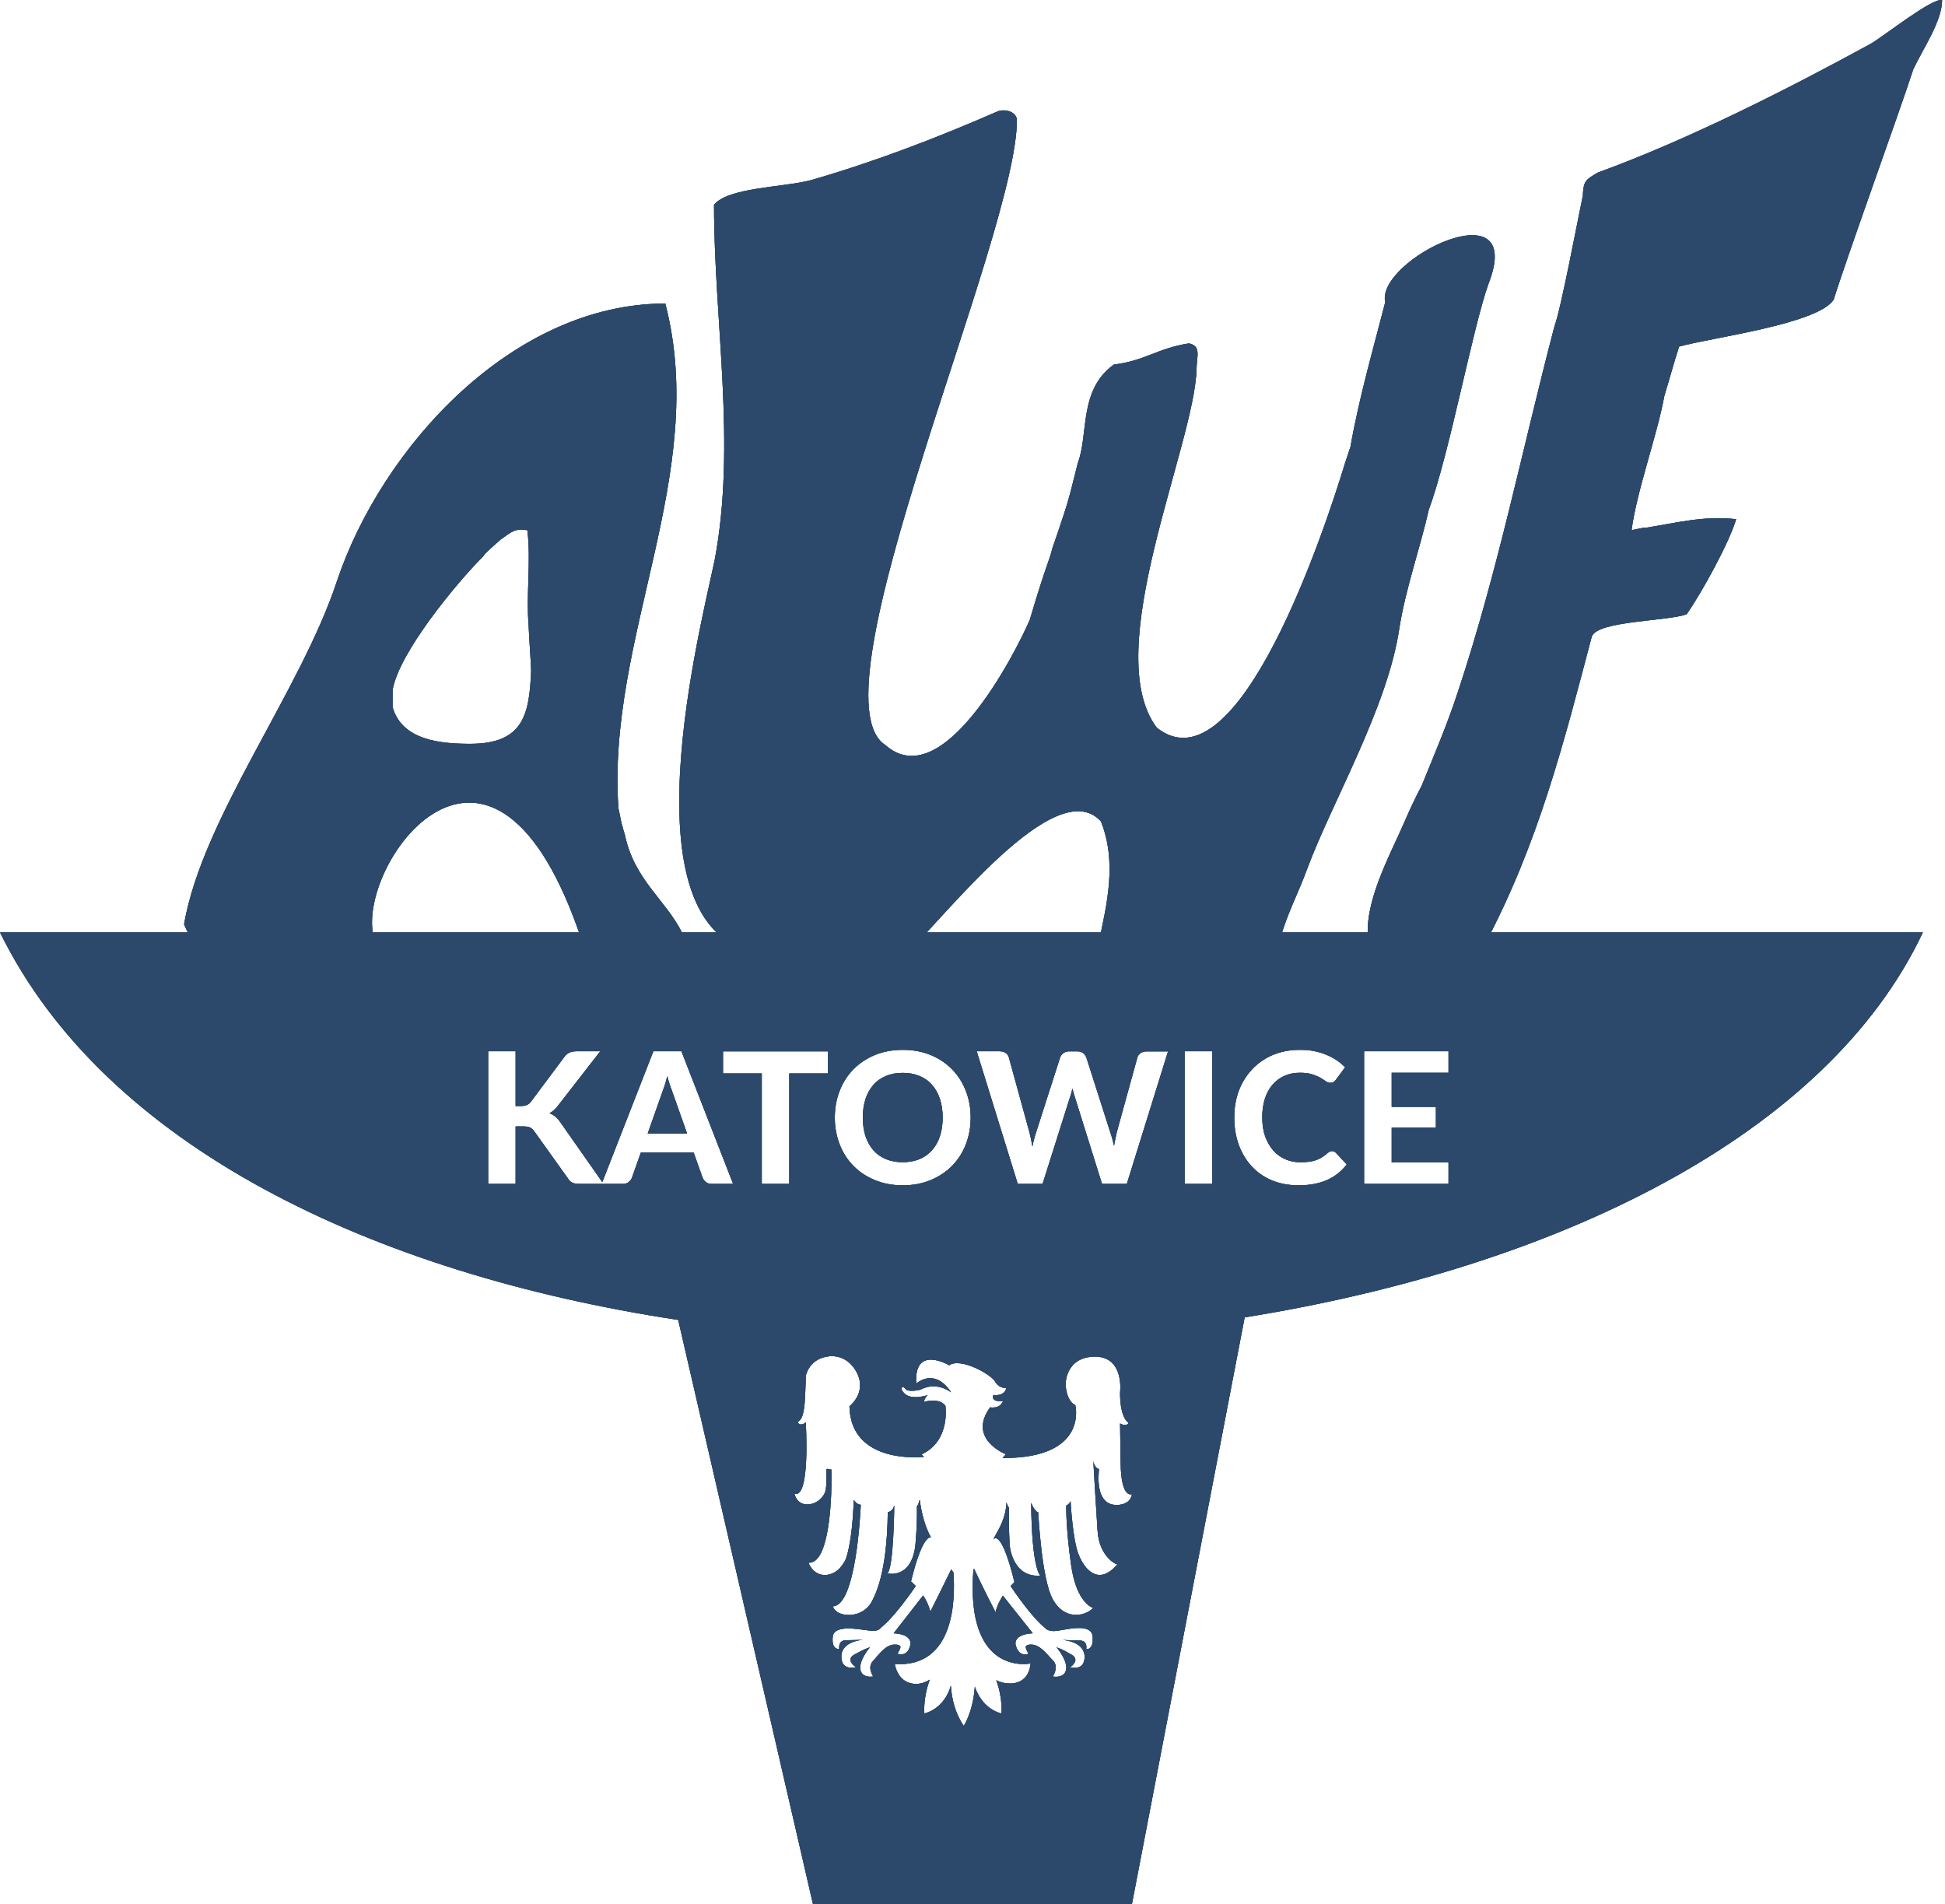 <svg width="614" height="601" viewBox="0 0 614 601" fill="none" xmlns="http://www.w3.org/2000/svg">
<path d="M269.561 302.022C266.105 301.833 262.871 301.616 259.631 301.616C255.392 301.401 251.321 301.212 247.082 300.995C193.805 304.641 220.552 200.735 225.601 176.824C232.507 140.364 225.405 101.48 225.405 64.635C229.861 59.16 247.082 59.16 255.796 56.92C275.63 51.249 295.706 43.56 314.736 35.25C316.978 34.251 320.616 35.061 321.021 37.68C321.217 74.545 255.176 219.576 279.491 235.17C297.522 251.176 320.407 206.406 325.072 195.686C330.337 177.85 331.356 176.851 332.167 173.206C332.767 171.377 333.382 169.756 333.982 167.92C337.243 158.206 337.243 158.206 340.267 146.062C343.717 136.962 340.456 123.17 351.602 115.076C361.532 113.861 365.177 110 375.296 108.386C379.367 109.197 377.727 112.626 377.727 116.48C377.133 140.391 346.957 205.596 365.177 229.695C391.113 250.346 418.858 165.085 424.522 146.44C425.143 144.63 425.737 142.794 426.331 140.985C428.977 125.789 433.433 110.405 437.288 95.405C434.236 82.045 482.037 58.539 469.893 89.545C464.816 103.715 457.533 143.415 451.052 160.825C448.217 173.375 443.768 185.546 441.743 198.305C438.097 223.221 420.472 253.174 412.567 274.465C409.927 281.756 406.282 288.446 404.068 296.547C399.801 305.262 384.822 300.995 375.702 300.995H361.512C357.056 300.995 352.601 300.806 348.152 300.59C347.531 300.381 347.146 300.185 346.741 300.185V297.951C349.576 284.996 352.601 272.015 347.551 259.277C333.382 243.649 298.326 289.445 285.587 301.59C280.301 303.426 275.036 302.022 269.561 302.022Z" fill="#2C496B"/>
<path d="M148.44 234.78C139.32 234.78 126.959 233.775 123.935 223.23V217.775C125.96 206.009 143.984 184.124 152.699 175.428C152.895 175.024 153.084 174.814 153.51 174.43C154.92 173.025 156.345 171.79 157.965 170.359C161.421 167.929 162.42 166.714 166.471 167.335C167.679 176.86 166.066 187.384 166.869 197.314C167.065 202.175 167.47 206.839 167.679 211.7C167.085 225.248 165.445 234.78 148.44 234.78ZM197.26 263.524C196.855 262.309 196.639 261.31 196.261 260.068C195.856 258.448 195.64 256.828 195.235 255.235C191.401 201.148 224.006 149.688 210.026 95.818C161.826 95.818 120.506 141.182 106.336 183.529C94.785 218.37 63.989 258.043 58.109 291.695C58.541 292.883 59.136 293.909 59.73 295.34H98.215C105.499 295.34 110.791 296.15 118.075 296.15C111.601 273.664 155.535 211.484 183.901 297.575C189.16 297.575 212.456 297.771 215.501 294.746C210.215 283.979 200.285 277.903 197.26 263.524Z" fill="#2C496B"/>
<path d="M466.233 299.174C454.683 298.552 443.132 298.175 432.014 297.554C430.178 285.382 438.495 270.618 443.348 259.473C445.185 255.213 446.805 251.784 448.83 247.923C452.873 237.993 457.113 228.062 460.38 217.943C472.929 180.079 480.619 141.405 490.738 102.919C492.763 97.627 498.244 68.457 499.669 61.787C499.865 56.927 500.675 56.738 504.313 54.504C532.68 44.189 564.279 28.183 590.593 13.804C595.049 11.158 610.055 -0.771 613.08 0.039C613.08 6.702 607.004 15.424 603.98 21.898C599.72 35.068 582.904 81.459 578.854 94.602C573.784 102.318 540.179 106.558 530.06 109.393C528.413 114.469 527.009 119.728 525.389 125.014C523.154 137.354 516.674 154.973 515.054 167.334C516.485 167.145 518.294 166.524 519.914 166.524C528.818 165.12 538.134 162.669 548.064 163.884C545.85 171.384 537.135 187.174 532.463 193.864C526.8 196.105 504.104 195.889 502.484 200.959C493.769 233.969 485.668 266.379 468.447 298.58C467.239 298.58 467.239 299.174 466.233 299.174Z" fill="#2C496B"/>
<path d="M307.503 457.678L307.524 457.705C307.524 457.678 307.477 457.658 307.477 457.658C307.503 457.658 307.503 457.658 307.503 457.678Z" fill="#2C496B"/>
<path d="M211.513 342.627C211.202 341.722 210.918 340.743 210.655 339.67C210.392 340.77 210.108 341.742 209.825 342.647C209.514 343.551 209.231 344.362 208.967 345.057L204.465 357.795H216.899L212.37 344.983C212.107 344.315 211.823 343.531 211.513 342.627Z" fill="#2C496B"/>
<path d="M275.738 363.102C276.811 364.317 278.148 365.242 279.694 365.884C281.24 366.505 283.029 366.842 284.98 366.842C286.957 366.842 288.692 366.505 290.245 365.884C291.791 365.242 293.101 364.317 294.194 363.102C295.294 361.887 296.125 360.409 296.699 358.667C297.293 356.932 297.576 354.954 297.576 352.74C297.576 350.553 297.293 348.595 296.699 346.833C296.125 345.098 295.294 343.62 294.194 342.405C293.128 341.169 291.791 340.238 290.245 339.617C288.692 338.975 286.957 338.645 284.98 338.645C283.029 338.645 281.267 338.948 279.694 339.617C278.148 340.238 276.811 341.19 275.738 342.405C274.671 343.62 273.814 345.098 273.24 346.833C272.666 348.575 272.383 350.553 272.383 352.74C272.383 354.954 272.666 356.932 273.24 358.667C273.834 360.409 274.671 361.887 275.738 363.102Z" fill="#2C496B"/>
<path d="M457.268 338.611H439.332V349.378H453.292V355.926H439.332V366.93H457.268V373.687H430.616V331.827H457.268V338.611ZM418.877 372.479C416.352 373.593 413.375 374.14 409.926 374.14C406.78 374.14 403.972 373.593 401.447 372.546C398.942 371.473 396.823 370.001 395.088 368.091C393.326 366.167 391.989 363.926 391.037 361.307C390.086 358.687 389.633 355.832 389.633 352.733C389.633 350.661 389.849 348.683 390.302 346.806C390.754 344.923 391.422 343.208 392.279 341.635C393.157 340.042 394.204 338.638 395.419 337.349C396.634 336.086 398.018 335.013 399.543 334.108C401.089 333.204 402.757 332.535 404.586 332.063C406.402 331.584 408.326 331.374 410.398 331.374C411.924 331.374 413.402 331.489 414.759 331.752C416.136 332.036 417.426 332.394 418.614 332.893C419.809 333.373 420.923 333.946 421.928 334.635C422.928 335.303 423.832 336.066 424.642 336.849L421.713 340.825C421.544 341.088 421.307 341.304 421.044 341.494C420.781 341.709 420.403 341.777 419.951 341.777C419.471 341.777 419.019 341.635 418.546 341.304C418.094 340.967 417.493 340.609 416.832 340.204C416.136 339.799 415.279 339.448 414.26 339.111C413.234 338.78 411.924 338.611 410.331 338.611C408.589 338.611 406.969 338.922 405.518 339.563C404.066 340.204 402.824 341.109 401.778 342.304C400.704 343.519 399.894 344.99 399.327 346.732C398.753 348.494 398.47 350.472 398.47 352.706C398.47 354.948 398.781 356.946 399.395 358.707C400.043 360.476 400.9 361.948 401.967 363.163C403.04 364.378 404.329 365.283 405.781 365.924C407.232 366.545 408.778 366.856 410.425 366.856C411.397 366.856 412.302 366.809 413.092 366.714C413.902 366.619 414.638 366.451 415.326 366.234C415.994 365.998 416.636 365.715 417.257 365.33C417.851 364.972 418.472 364.5 419.093 363.953C419.309 363.784 419.518 363.642 419.762 363.521C419.971 363.399 420.234 363.352 420.497 363.352C420.997 363.352 421.375 363.521 421.713 363.879L425.142 367.544C423.474 369.738 421.375 371.379 418.877 372.479ZM382.68 373.687H373.965V331.827H382.68V373.687ZM355.718 373.687H347.887L339.314 346.307C339.193 345.922 339.051 345.496 338.929 345.044C338.787 344.592 338.673 344.086 338.551 343.586C338.43 344.086 338.315 344.592 338.194 345.044C338.052 345.496 337.91 345.922 337.788 346.307L329.121 373.687H321.283L308.329 331.827H315.592C316.355 331.827 316.976 332.016 317.476 332.373C317.995 332.704 318.333 333.184 318.475 333.75L324.955 357.331C325.118 357.999 325.259 358.687 325.455 359.45C325.617 360.213 325.759 361.023 325.907 361.88C326.069 360.996 326.265 360.186 326.474 359.45C326.643 358.707 326.859 357.999 327.095 357.351L334.67 333.75C334.839 333.278 335.169 332.826 335.669 332.441C336.168 332.036 336.789 331.847 337.525 331.847H340.05C340.813 331.847 341.407 332.016 341.886 332.373C342.359 332.731 342.696 333.204 342.932 333.75L350.48 357.351C350.696 357.952 350.912 358.64 351.101 359.329C351.29 360.071 351.479 360.827 351.674 361.637C351.816 360.827 351.985 360.044 352.127 359.329C352.269 358.613 352.41 357.952 352.552 357.351L359.053 333.75C359.175 333.251 359.532 332.826 360.032 332.441C360.558 332.036 361.173 331.874 361.915 331.874H368.727L355.718 373.687ZM352.599 475.021C345.579 475.19 346.787 465.016 346.956 463.734C346.173 463.451 345.741 462.904 345.478 462.303C345.478 462.283 345.457 462.283 345.457 462.283C345.336 462.019 345.268 461.756 345.194 461.52C345.194 461.52 345.194 461.493 345.194 461.472C345.146 461.257 345.126 461.088 345.126 460.899C345.221 462.566 345.984 476.02 346.483 483.189C346.983 491.196 352.241 493.91 352.768 493.741C346.814 500.721 342.386 495.455 340.502 490.689C338.646 486.288 337.957 474.022 337.957 473.853C337.91 473.948 337.863 474.022 337.815 474.096C337.411 474.906 336.6 475.21 336.6 475.21C336.6 475.21 336.404 481.832 338.119 493.93C339.834 506.196 345.099 507.552 345.099 507.552C342.217 510.435 335.905 511.292 332.361 504.839C328.837 498.648 327.784 478.045 327.737 477.33C327.548 477.283 327.406 477.262 327.406 477.262C327.406 477.262 326.164 476.216 325.617 474.548C325.57 474.427 325.522 474.353 325.522 474.353C325.691 495.286 328.405 497.339 328.405 497.339C319.238 498.027 318.549 487.145 318.711 486.787C318.38 482.359 318.549 475.905 318.549 475.905C318.043 475.379 317.692 474.211 317.692 474.211C317.692 474.238 317.692 474.285 317.692 474.305C317.692 474.4 317.692 474.474 317.692 474.548V474.474C317.591 479.139 314.809 483.574 314.809 483.574C314.566 484.074 314.161 484.81 313.661 485.694L313.952 485.619C313.952 485.619 316.355 483.405 320.237 499.384C320.237 499.384 319.737 499.863 319.022 500.626C319.926 501.983 325.739 510.577 329.951 513.864C329.951 513.864 330.808 515.221 333.86 514.721C336.762 514.364 344.6 512.17 344.931 516.605C345.268 521.033 342.885 520.507 342.885 520.507C342.885 520.507 343.574 517.793 340.671 517.793C338.119 517.793 335.385 517.625 335.385 517.625C335.385 517.625 340.887 517.915 342.122 521.438L342.217 521.364C342.197 521.412 342.17 521.459 342.149 521.486C342.291 521.864 342.359 522.269 342.386 522.721C342.554 527.656 337.788 526.292 337.788 526.292C337.788 526.292 341.359 523.916 338.119 522.201C334.906 520.318 334.386 520.318 333.529 519.987C333.529 519.987 336.404 523.22 336.6 526.103C336.762 528.986 334.217 529.512 332.334 529.175C332.334 529.175 334.359 526.272 332.503 524.227C330.477 522.201 328.405 519.103 325.522 519.103C322.64 519.103 324.166 520.817 324.665 522.005C324.665 522.005 321.621 523.369 320.595 519.103C320.595 519.103 319.737 515.889 326.022 515.532L316.591 503.65C315.64 505.122 314.715 506.911 314.283 508.889C314.283 508.889 310.401 501.456 307.498 495.172C307.424 495.266 307.35 495.381 307.282 495.482C304.663 529.465 325.333 525.057 325.333 525.057C324.665 532.199 318.353 531.342 318.353 531.342C316.949 531.342 315.667 530.937 314.499 530.343C316.639 536.202 316.139 540.867 316.139 540.867C310.232 539.253 308.187 533.799 307.734 532.368C307.208 540.347 304.231 544.775 304.231 544.775C301.517 540.752 300.424 536.229 300.16 532.037C300.14 532.152 298.567 539.01 291.803 540.867C291.803 540.867 291.304 536.108 293.518 530.174C292.229 530.964 290.851 531.463 289.447 531.51C283.297 531.679 282.467 525.225 282.467 525.225C301.517 526.488 301.592 504.407 300.971 496.312C300.734 496.002 300.518 495.691 300.282 495.381C297.258 501.598 293.687 508.72 293.687 508.72C293.254 506.79 292.377 505.055 291.418 503.596L282.109 515.532C288.232 515.862 287.395 519.103 287.395 519.103V519.13L287.564 519.103C287.517 519.13 287.442 519.15 287.395 519.15C286.517 523.315 283.324 521.985 283.324 521.985C283.824 520.797 285.518 519.103 282.467 519.103C279.564 519.103 277.512 522.154 275.656 524.227C273.61 526.245 275.656 529.154 275.656 529.154C273.941 529.485 271.396 528.986 271.558 526.083C271.558 526.056 271.585 525.988 271.585 525.941C271.585 525.914 271.558 525.914 271.558 525.914H271.585C271.869 523.079 274.63 519.96 274.63 519.96C273.772 520.291 273.252 520.291 269.87 522.174C268.918 522.654 268.534 523.173 268.466 523.673L268.514 523.7C268.486 523.7 268.486 523.673 268.466 523.673C268.27 525.01 270.228 526.245 270.228 526.245C270.228 526.245 265.442 527.602 265.604 522.674C265.799 517.915 272.584 517.557 272.584 517.557C272.584 517.557 269.87 517.719 267.129 517.719C264.416 517.719 264.942 520.46 264.942 520.46C264.942 520.46 262.391 520.959 262.89 516.531C263.417 512.629 271.247 514.343 274.299 514.647C277.37 515.174 278.039 513.79 278.039 513.79C282.204 510.577 288.016 502.192 289.089 500.626C288.232 499.715 287.584 499.168 287.584 499.168C290.993 485.262 293.349 485.12 293.923 485.309C291.256 480.665 290.493 474.548 290.352 473.428L290.304 473.644C290.304 473.644 290.278 473.543 290.278 473.401C290.257 474.022 289.852 474.832 289.609 475.257C289.609 475.257 289.609 475.257 289.589 475.257C289.514 475.406 289.447 475.501 289.447 475.501C289.609 481.306 288.948 487.928 288.948 487.928C287.584 498.648 280.084 496.623 280.084 496.623C282.136 495.239 282.298 475.19 282.298 475.19C282.089 476.02 281.704 476.499 281.326 476.783C280.941 477.141 280.583 477.215 280.583 477.215C280.489 477.235 280.374 477.262 280.253 477.283C280.064 496.812 276.155 503.596 275.325 505.311C274.63 506.837 272.253 509.746 267.987 509.746C263.559 509.746 262.89 507.006 262.89 507.006C270.248 507.006 271.632 477.141 271.726 474.974C271.038 474.906 270.512 474.616 270.133 474.164C270.086 474.143 270.086 474.116 270.032 474.069C270.032 474.069 270.032 474.069 270.012 474.049C269.729 473.759 269.512 473.475 269.512 473.475C269.013 487.598 266.961 492.553 266.63 492.883C266.272 493.241 264.774 496.812 260.676 497.143C256.578 497.312 255.221 493.241 255.221 493.241C261.128 493.714 262.343 477.33 262.485 468.189C262.418 468.021 262.37 467.879 262.37 467.879L262.485 467.784C262.512 466.184 262.485 464.827 262.465 463.876L261.155 463.64C260.987 463.734 260.844 463.781 260.844 463.781C261.007 469.567 260.655 470.262 260.487 470.924C260.318 471.619 258.63 474.69 255.032 474.852C251.461 475.021 250.766 471.45 250.766 471.45C255.89 473.333 254.364 448.971 254.364 448.971C252.319 450.516 251.792 448.802 251.792 448.802C253.844 447.944 254.006 443.536 254.195 439.776C254.364 436.205 254.364 434.679 254.364 434.18C254.533 434.011 255.221 429.394 260.844 428.226C266.961 427.038 270.701 432.134 271.396 435.867C272.226 440.822 268.156 443.873 268.156 443.873C268.486 462.425 291.465 459.873 291.465 459.873C291.465 459.873 291.398 459.927 291.708 459.974C291.229 459.474 290.966 459.042 290.966 459.042C300.16 454.783 298.446 443.705 298.446 443.705C296.4 440.991 291.634 442.517 291.634 442.517C291.897 441.369 292.444 440.708 292.829 440.37C291.04 440.917 286.18 442.065 284.661 438.608C284.661 438.608 284.492 437.92 285.012 437.751C285.012 437.751 285.349 437.751 286.038 438.608C286.706 439.276 289.609 438.946 290.635 438.608C291.634 438.109 295.448 436.158 300.255 439.465C294.895 431.419 289.251 436.725 289.251 436.725C288.421 424.297 299.634 430.939 299.634 430.939C303.211 428.394 312.899 433.822 314.114 436.063C315.471 438.419 317.692 438.088 317.692 438.088C316.997 440.964 313.594 440.303 313.594 440.303C312.737 442.848 316.666 442.179 316.666 442.179C315.64 444.9 312.568 444.205 312.568 444.205C305.257 454.256 317.523 459.015 317.523 459.015C317.165 459.474 316.834 459.853 316.497 460.183C316.591 460.183 316.713 460.21 316.834 460.21C343.716 460.21 339.456 443.536 339.456 443.536C336.404 441.99 336.404 436.893 336.404 436.893C336.404 436.893 336.243 428.368 345.599 428.205C355.104 428.205 353.578 439.607 353.578 439.607C353.578 447.944 356.319 449.132 356.319 449.132C355.462 450.496 353.578 449.301 353.578 449.301C353.578 449.301 353.578 450.658 353.767 461.898C353.936 473.307 357.338 471.592 357.338 471.592C356.839 475.19 352.599 475.021 352.599 475.021ZM249.153 373.687H240.478V338.827H228.239V331.847H261.391V338.827H249.153V373.687ZM224.695 373.687C223.932 373.687 223.332 373.498 222.879 373.14C222.407 372.783 222.049 372.33 221.813 371.783L218.977 363.804H202.303L199.475 371.783C199.306 372.263 198.948 372.688 198.469 373.093C197.996 373.498 197.402 373.687 196.639 373.687H190.517H189.875H182.801C182.301 373.687 181.876 373.64 181.538 373.572C181.18 373.498 180.85 373.404 180.586 373.262C180.323 373.14 180.087 372.951 179.898 372.762C179.682 372.546 179.513 372.33 179.351 372.047L168.584 356.993C168.226 356.473 167.8 356.088 167.301 355.879C166.801 355.663 166.086 355.541 165.181 355.541H162.771V373.687H154.103V331.827H162.771V349.115H164.466C165.89 349.115 166.916 348.683 167.557 347.805L178.136 333.636C178.635 332.967 179.182 332.488 179.803 332.231C180.397 331.968 181.113 331.827 181.99 331.827H189.497L176.158 348.993C175.301 350.087 174.396 350.897 173.491 351.376C174.16 351.66 174.774 351.997 175.301 352.45C175.847 352.855 176.347 353.449 176.846 354.164L190.139 373.12L206.259 331.827H215.116L231.432 373.687H224.695ZM265.084 344.255C266.103 341.635 267.561 339.394 269.438 337.49C271.322 335.587 273.583 334.088 276.229 332.988C278.849 331.921 281.779 331.374 284.992 331.374C288.205 331.374 291.135 331.921 293.754 332.988C296.4 334.088 298.662 335.587 300.518 337.49C302.402 339.394 303.853 341.683 304.879 344.281C305.898 346.874 306.425 349.709 306.425 352.76C306.425 355.805 305.898 358.64 304.879 361.259C303.853 363.879 302.402 366.12 300.518 368.024C298.635 369.927 296.4 371.406 293.754 372.499C291.135 373.593 288.205 374.14 284.992 374.14C281.779 374.14 278.849 373.593 276.229 372.499C273.583 371.426 271.322 369.927 269.438 368.024C267.561 366.12 266.103 363.879 265.084 361.259C264.058 358.64 263.531 355.805 263.531 352.76C263.531 349.682 264.058 346.853 265.084 344.255ZM301.807 294.293H0C33.22 361.948 117.88 402.033 214.097 416.628L256.625 600.954H357.338L392.921 415.818C491.156 400.028 576.626 358.707 607.017 294.293H301.807Z" fill="#2C496B"/>
<path d="M269.561 302.022C266.105 301.833 262.871 301.616 259.631 301.616C255.392 301.401 251.321 301.212 247.082 300.995C193.805 304.641 220.552 200.735 225.601 176.824C232.507 140.364 225.405 101.48 225.405 64.635C229.861 59.16 247.082 59.16 255.796 56.92C275.63 51.249 295.706 43.56 314.736 35.25C316.978 34.251 320.616 35.061 321.021 37.68C321.217 74.545 255.176 219.576 279.491 235.17C297.522 251.176 320.407 206.406 325.072 195.686C330.337 177.85 331.356 176.851 332.167 173.206C332.767 171.377 333.382 169.756 333.982 167.92C337.243 158.206 337.243 158.206 340.267 146.062C343.717 136.962 340.456 123.17 351.602 115.076C361.532 113.861 365.177 110 375.296 108.386C379.367 109.197 377.727 112.626 377.727 116.48C377.133 140.391 346.957 205.596 365.177 229.695C391.113 250.346 418.858 165.085 424.522 146.44C425.143 144.63 425.737 142.794 426.331 140.985C428.977 125.789 433.433 110.405 437.288 95.405C434.236 82.045 482.037 58.539 469.893 89.545C464.816 103.715 457.533 143.415 451.052 160.825C448.217 173.375 443.768 185.546 441.743 198.305C438.097 223.221 420.472 253.174 412.567 274.465C409.927 281.756 406.282 288.446 404.068 296.547C399.801 305.262 384.822 300.995 375.702 300.995H361.512C357.056 300.995 352.601 300.806 348.152 300.59C347.531 300.381 347.146 300.185 346.741 300.185V297.951C349.576 284.996 352.601 272.015 347.551 259.277C333.382 243.649 298.326 289.445 285.587 301.59C280.301 303.426 275.036 302.022 269.561 302.022Z" fill="#2C496B"/>
<path d="M148.44 234.78C139.32 234.78 126.959 233.775 123.935 223.23V217.775C125.96 206.009 143.984 184.124 152.699 175.428C152.895 175.024 153.084 174.814 153.51 174.43C154.92 173.025 156.345 171.79 157.965 170.359C161.421 167.929 162.42 166.714 166.471 167.335C167.679 176.86 166.066 187.384 166.869 197.314C167.065 202.175 167.47 206.839 167.679 211.7C167.085 225.248 165.445 234.78 148.44 234.78ZM197.26 263.524C196.855 262.309 196.639 261.31 196.261 260.068C195.856 258.448 195.64 256.828 195.235 255.235C191.401 201.148 224.006 149.688 210.026 95.818C161.826 95.818 120.506 141.182 106.336 183.529C94.785 218.37 63.989 258.043 58.109 291.695C58.541 292.883 59.136 293.909 59.73 295.34H98.215C105.499 295.34 110.791 296.15 118.075 296.15C111.601 273.664 155.535 211.484 183.901 297.575C189.16 297.575 212.456 297.771 215.501 294.746C210.215 283.979 200.285 277.903 197.26 263.524Z" fill="#2C496B"/>
<path d="M466.233 299.174C454.683 298.552 443.132 298.175 432.014 297.554C430.178 285.382 438.495 270.618 443.348 259.473C445.185 255.213 446.805 251.784 448.83 247.923C452.873 237.993 457.113 228.062 460.38 217.943C472.929 180.079 480.619 141.405 490.738 102.919C492.763 97.627 498.244 68.457 499.669 61.787C499.865 56.927 500.675 56.738 504.313 54.504C532.68 44.189 564.279 28.183 590.593 13.804C595.049 11.158 610.055 -0.771 613.08 0.039C613.08 6.702 607.004 15.424 603.98 21.898C599.72 35.068 582.904 81.459 578.854 94.602C573.784 102.318 540.179 106.558 530.06 109.393C528.413 114.469 527.009 119.728 525.389 125.014C523.154 137.354 516.674 154.973 515.054 167.334C516.485 167.145 518.294 166.524 519.914 166.524C528.818 165.12 538.134 162.669 548.064 163.884C545.85 171.384 537.135 187.174 532.463 193.864C526.8 196.105 504.104 195.889 502.484 200.959C493.769 233.969 485.668 266.379 468.447 298.58C467.239 298.58 467.239 299.174 466.233 299.174Z" fill="#2C496B"/>
<path d="M307.503 457.678L307.524 457.705C307.524 457.678 307.477 457.658 307.477 457.658C307.503 457.658 307.503 457.658 307.503 457.678Z" fill="#2C496B"/>
<path d="M211.513 342.627C211.202 341.722 210.918 340.743 210.655 339.67C210.392 340.77 210.108 341.742 209.825 342.647C209.514 343.551 209.231 344.362 208.967 345.057L204.465 357.795H216.899L212.37 344.983C212.107 344.315 211.823 343.531 211.513 342.627Z" fill="#2C496B"/>
<path d="M275.738 363.102C276.811 364.317 278.148 365.242 279.694 365.884C281.24 366.505 283.029 366.842 284.98 366.842C286.957 366.842 288.692 366.505 290.245 365.884C291.791 365.242 293.101 364.317 294.194 363.102C295.294 361.887 296.125 360.409 296.699 358.667C297.293 356.932 297.576 354.954 297.576 352.74C297.576 350.553 297.293 348.595 296.699 346.833C296.125 345.098 295.294 343.62 294.194 342.405C293.128 341.169 291.791 340.238 290.245 339.617C288.692 338.975 286.957 338.645 284.98 338.645C283.029 338.645 281.267 338.948 279.694 339.617C278.148 340.238 276.811 341.19 275.738 342.405C274.671 343.62 273.814 345.098 273.24 346.833C272.666 348.575 272.383 350.553 272.383 352.74C272.383 354.954 272.666 356.932 273.24 358.667C273.834 360.409 274.671 361.887 275.738 363.102Z" fill="#2C496B"/>
<path d="M457.268 338.611H439.332V349.378H453.292V355.926H439.332V366.93H457.268V373.687H430.616V331.827H457.268V338.611ZM418.877 372.479C416.352 373.593 413.375 374.14 409.926 374.14C406.78 374.14 403.972 373.593 401.447 372.546C398.942 371.473 396.823 370.001 395.088 368.091C393.326 366.167 391.989 363.926 391.037 361.307C390.086 358.687 389.633 355.832 389.633 352.733C389.633 350.661 389.849 348.683 390.302 346.806C390.754 344.923 391.422 343.208 392.279 341.635C393.157 340.042 394.204 338.638 395.419 337.349C396.634 336.086 398.018 335.013 399.543 334.108C401.089 333.204 402.757 332.535 404.586 332.063C406.402 331.584 408.326 331.374 410.398 331.374C411.924 331.374 413.402 331.489 414.759 331.752C416.136 332.036 417.426 332.394 418.614 332.893C419.809 333.373 420.923 333.946 421.928 334.635C422.928 335.303 423.832 336.066 424.642 336.849L421.713 340.825C421.544 341.088 421.307 341.304 421.044 341.494C420.781 341.709 420.403 341.777 419.951 341.777C419.471 341.777 419.019 341.635 418.546 341.304C418.094 340.967 417.493 340.609 416.832 340.204C416.136 339.799 415.279 339.448 414.26 339.111C413.234 338.78 411.924 338.611 410.331 338.611C408.589 338.611 406.969 338.922 405.518 339.563C404.066 340.204 402.824 341.109 401.778 342.304C400.704 343.519 399.894 344.99 399.327 346.732C398.753 348.494 398.47 350.472 398.47 352.706C398.47 354.948 398.781 356.946 399.395 358.707C400.043 360.476 400.9 361.948 401.967 363.163C403.04 364.378 404.329 365.283 405.781 365.924C407.232 366.545 408.778 366.856 410.425 366.856C411.397 366.856 412.302 366.809 413.092 366.714C413.902 366.619 414.638 366.451 415.326 366.234C415.994 365.998 416.636 365.715 417.257 365.33C417.851 364.972 418.472 364.5 419.093 363.953C419.309 363.784 419.518 363.642 419.762 363.521C419.971 363.399 420.234 363.352 420.497 363.352C420.997 363.352 421.375 363.521 421.713 363.879L425.142 367.544C423.474 369.738 421.375 371.379 418.877 372.479ZM382.68 373.687H373.965V331.827H382.68V373.687ZM355.718 373.687H347.887L339.314 346.307C339.193 345.922 339.051 345.496 338.929 345.044C338.787 344.592 338.673 344.086 338.551 343.586C338.43 344.086 338.315 344.592 338.194 345.044C338.052 345.496 337.91 345.922 337.788 346.307L329.121 373.687H321.283L308.329 331.827H315.592C316.355 331.827 316.976 332.016 317.476 332.373C317.995 332.704 318.333 333.184 318.475 333.75L324.955 357.331C325.118 357.999 325.259 358.687 325.455 359.45C325.617 360.213 325.759 361.023 325.907 361.88C326.069 360.996 326.265 360.186 326.474 359.45C326.643 358.707 326.859 357.999 327.095 357.351L334.67 333.75C334.839 333.278 335.169 332.826 335.669 332.441C336.168 332.036 336.789 331.847 337.525 331.847H340.05C340.813 331.847 341.407 332.016 341.886 332.373C342.359 332.731 342.696 333.204 342.932 333.75L350.48 357.351C350.696 357.952 350.912 358.64 351.101 359.329C351.29 360.071 351.479 360.827 351.674 361.637C351.816 360.827 351.985 360.044 352.127 359.329C352.269 358.613 352.41 357.952 352.552 357.351L359.053 333.75C359.175 333.251 359.532 332.826 360.032 332.441C360.558 332.036 361.173 331.874 361.915 331.874H368.727L355.718 373.687ZM352.599 475.021C345.579 475.19 346.787 465.016 346.956 463.734C346.173 463.451 345.741 462.904 345.478 462.303C345.478 462.283 345.457 462.283 345.457 462.283C345.336 462.019 345.268 461.756 345.194 461.52C345.194 461.52 345.194 461.493 345.194 461.472C345.146 461.257 345.126 461.088 345.126 460.899C345.221 462.566 345.984 476.02 346.483 483.189C346.983 491.196 352.241 493.91 352.768 493.741C346.814 500.721 342.386 495.455 340.502 490.689C338.646 486.288 337.957 474.022 337.957 473.853C337.91 473.948 337.863 474.022 337.815 474.096C337.411 474.906 336.6 475.21 336.6 475.21C336.6 475.21 336.404 481.832 338.119 493.93C339.834 506.196 345.099 507.552 345.099 507.552C342.217 510.435 335.905 511.292 332.361 504.839C328.837 498.648 327.784 478.045 327.737 477.33C327.548 477.283 327.406 477.262 327.406 477.262C327.406 477.262 326.164 476.216 325.617 474.548C325.57 474.427 325.522 474.353 325.522 474.353C325.691 495.286 328.405 497.339 328.405 497.339C319.238 498.027 318.549 487.145 318.711 486.787C318.38 482.359 318.549 475.905 318.549 475.905C318.043 475.379 317.692 474.211 317.692 474.211C317.692 474.238 317.692 474.285 317.692 474.305C317.692 474.4 317.692 474.474 317.692 474.548V474.474C317.591 479.139 314.809 483.574 314.809 483.574C314.566 484.074 314.161 484.81 313.661 485.694L313.952 485.619C313.952 485.619 316.355 483.405 320.237 499.384C320.237 499.384 319.737 499.863 319.022 500.626C319.926 501.983 325.739 510.577 329.951 513.864C329.951 513.864 330.808 515.221 333.86 514.721C336.762 514.364 344.6 512.17 344.931 516.605C345.268 521.033 342.885 520.507 342.885 520.507C342.885 520.507 343.574 517.793 340.671 517.793C338.119 517.793 335.385 517.625 335.385 517.625C335.385 517.625 340.887 517.915 342.122 521.438L342.217 521.364C342.197 521.412 342.17 521.459 342.149 521.486C342.291 521.864 342.359 522.269 342.386 522.721C342.554 527.656 337.788 526.292 337.788 526.292C337.788 526.292 341.359 523.916 338.119 522.201C334.906 520.318 334.386 520.318 333.529 519.987C333.529 519.987 336.404 523.22 336.6 526.103C336.762 528.986 334.217 529.512 332.334 529.175C332.334 529.175 334.359 526.272 332.503 524.227C330.477 522.201 328.405 519.103 325.522 519.103C322.64 519.103 324.166 520.817 324.665 522.005C324.665 522.005 321.621 523.369 320.595 519.103C320.595 519.103 319.737 515.889 326.022 515.532L316.591 503.65C315.64 505.122 314.715 506.911 314.283 508.889C314.283 508.889 310.401 501.456 307.498 495.172C307.424 495.266 307.35 495.381 307.282 495.482C304.663 529.465 325.333 525.057 325.333 525.057C324.665 532.199 318.353 531.342 318.353 531.342C316.949 531.342 315.667 530.937 314.499 530.343C316.639 536.202 316.139 540.867 316.139 540.867C310.232 539.253 308.187 533.799 307.734 532.368C307.208 540.347 304.231 544.775 304.231 544.775C301.517 540.752 300.424 536.229 300.16 532.037C300.14 532.152 298.567 539.01 291.803 540.867C291.803 540.867 291.304 536.108 293.518 530.174C292.229 530.964 290.851 531.463 289.447 531.51C283.297 531.679 282.467 525.225 282.467 525.225C301.517 526.488 301.592 504.407 300.971 496.312C300.734 496.002 300.518 495.691 300.282 495.381C297.258 501.598 293.687 508.72 293.687 508.72C293.254 506.79 292.377 505.055 291.418 503.596L282.109 515.532C288.232 515.862 287.395 519.103 287.395 519.103V519.13L287.564 519.103C287.517 519.13 287.442 519.15 287.395 519.15C286.517 523.315 283.324 521.985 283.324 521.985C283.824 520.797 285.518 519.103 282.467 519.103C279.564 519.103 277.512 522.154 275.656 524.227C273.61 526.245 275.656 529.154 275.656 529.154C273.941 529.485 271.396 528.986 271.558 526.083C271.558 526.056 271.585 525.988 271.585 525.941C271.585 525.914 271.558 525.914 271.558 525.914H271.585C271.869 523.079 274.63 519.96 274.63 519.96C273.772 520.291 273.252 520.291 269.87 522.174C268.918 522.654 268.534 523.173 268.466 523.673L268.514 523.7C268.486 523.7 268.486 523.673 268.466 523.673C268.27 525.01 270.228 526.245 270.228 526.245C270.228 526.245 265.442 527.602 265.604 522.674C265.799 517.915 272.584 517.557 272.584 517.557C272.584 517.557 269.87 517.719 267.129 517.719C264.416 517.719 264.942 520.46 264.942 520.46C264.942 520.46 262.391 520.959 262.89 516.531C263.417 512.629 271.247 514.343 274.299 514.647C277.37 515.174 278.039 513.79 278.039 513.79C282.204 510.577 288.016 502.192 289.089 500.626C288.232 499.715 287.584 499.168 287.584 499.168C290.993 485.262 293.349 485.12 293.923 485.309C291.256 480.665 290.493 474.548 290.352 473.428L290.304 473.644C290.304 473.644 290.278 473.543 290.278 473.401C290.257 474.022 289.852 474.832 289.609 475.257C289.609 475.257 289.609 475.257 289.589 475.257C289.514 475.406 289.447 475.501 289.447 475.501C289.609 481.306 288.948 487.928 288.948 487.928C287.584 498.648 280.084 496.623 280.084 496.623C282.136 495.239 282.298 475.19 282.298 475.19C282.089 476.02 281.704 476.499 281.326 476.783C280.941 477.141 280.583 477.215 280.583 477.215C280.489 477.235 280.374 477.262 280.253 477.283C280.064 496.812 276.155 503.596 275.325 505.311C274.63 506.837 272.253 509.746 267.987 509.746C263.559 509.746 262.89 507.006 262.89 507.006C270.248 507.006 271.632 477.141 271.726 474.974C271.038 474.906 270.512 474.616 270.133 474.164C270.086 474.143 270.086 474.116 270.032 474.069C270.032 474.069 270.032 474.069 270.012 474.049C269.729 473.759 269.512 473.475 269.512 473.475C269.013 487.598 266.961 492.553 266.63 492.883C266.272 493.241 264.774 496.812 260.676 497.143C256.578 497.312 255.221 493.241 255.221 493.241C261.128 493.714 262.343 477.33 262.485 468.189C262.418 468.021 262.37 467.879 262.37 467.879L262.485 467.784C262.512 466.184 262.485 464.827 262.465 463.876L261.155 463.64C260.987 463.734 260.844 463.781 260.844 463.781C261.007 469.567 260.655 470.262 260.487 470.924C260.318 471.619 258.63 474.69 255.032 474.852C251.461 475.021 250.766 471.45 250.766 471.45C255.89 473.333 254.364 448.971 254.364 448.971C252.319 450.516 251.792 448.802 251.792 448.802C253.844 447.944 254.006 443.536 254.195 439.776C254.364 436.205 254.364 434.679 254.364 434.18C254.533 434.011 255.221 429.394 260.844 428.226C266.961 427.038 270.701 432.134 271.396 435.867C272.226 440.822 268.156 443.873 268.156 443.873C268.486 462.425 291.465 459.873 291.465 459.873C291.465 459.873 291.398 459.927 291.708 459.974C291.229 459.474 290.966 459.042 290.966 459.042C300.16 454.783 298.446 443.705 298.446 443.705C296.4 440.991 291.634 442.517 291.634 442.517C291.897 441.369 292.444 440.708 292.829 440.37C291.04 440.917 286.18 442.065 284.661 438.608C284.661 438.608 284.492 437.92 285.012 437.751C285.012 437.751 285.349 437.751 286.038 438.608C286.706 439.276 289.609 438.946 290.635 438.608C291.634 438.109 295.448 436.158 300.255 439.465C294.895 431.419 289.251 436.725 289.251 436.725C288.421 424.297 299.634 430.939 299.634 430.939C303.211 428.394 312.899 433.822 314.114 436.063C315.471 438.419 317.692 438.088 317.692 438.088C316.997 440.964 313.594 440.303 313.594 440.303C312.737 442.848 316.666 442.179 316.666 442.179C315.64 444.9 312.568 444.205 312.568 444.205C305.257 454.256 317.523 459.015 317.523 459.015C317.165 459.474 316.834 459.853 316.497 460.183C316.591 460.183 316.713 460.21 316.834 460.21C343.716 460.21 339.456 443.536 339.456 443.536C336.404 441.99 336.404 436.893 336.404 436.893C336.404 436.893 336.243 428.368 345.599 428.205C355.104 428.205 353.578 439.607 353.578 439.607C353.578 447.944 356.319 449.132 356.319 449.132C355.462 450.496 353.578 449.301 353.578 449.301C353.578 449.301 353.578 450.658 353.767 461.898C353.936 473.307 357.338 471.592 357.338 471.592C356.839 475.19 352.599 475.021 352.599 475.021ZM249.153 373.687H240.478V338.827H228.239V331.847H261.391V338.827H249.153V373.687ZM224.695 373.687C223.932 373.687 223.332 373.498 222.879 373.14C222.407 372.783 222.049 372.33 221.813 371.783L218.977 363.804H202.303L199.475 371.783C199.306 372.263 198.948 372.688 198.469 373.093C197.996 373.498 197.402 373.687 196.639 373.687H190.517H189.875H182.801C182.301 373.687 181.876 373.64 181.538 373.572C181.18 373.498 180.85 373.404 180.586 373.262C180.323 373.14 180.087 372.951 179.898 372.762C179.682 372.546 179.513 372.33 179.351 372.047L168.584 356.993C168.226 356.473 167.8 356.088 167.301 355.879C166.801 355.663 166.086 355.541 165.181 355.541H162.771V373.687H154.103V331.827H162.771V349.115H164.466C165.89 349.115 166.916 348.683 167.557 347.805L178.136 333.636C178.635 332.967 179.182 332.488 179.803 332.231C180.397 331.968 181.113 331.827 181.99 331.827H189.497L176.158 348.993C175.301 350.087 174.396 350.897 173.491 351.376C174.16 351.66 174.774 351.997 175.301 352.45C175.847 352.855 176.347 353.449 176.846 354.164L190.139 373.12L206.259 331.827H215.116L231.432 373.687H224.695ZM265.084 344.255C266.103 341.635 267.561 339.394 269.438 337.49C271.322 335.587 273.583 334.088 276.229 332.988C278.849 331.921 281.779 331.374 284.992 331.374C288.205 331.374 291.135 331.921 293.754 332.988C296.4 334.088 298.662 335.587 300.518 337.49C302.402 339.394 303.853 341.683 304.879 344.281C305.898 346.874 306.425 349.709 306.425 352.76C306.425 355.805 305.898 358.64 304.879 361.259C303.853 363.879 302.402 366.12 300.518 368.024C298.635 369.927 296.4 371.406 293.754 372.499C291.135 373.593 288.205 374.14 284.992 374.14C281.779 374.14 278.849 373.593 276.229 372.499C273.583 371.426 271.322 369.927 269.438 368.024C267.561 366.12 266.103 363.879 265.084 361.259C264.058 358.64 263.531 355.805 263.531 352.76C263.531 349.682 264.058 346.853 265.084 344.255ZM301.807 294.293H0C33.22 361.948 117.88 402.033 214.097 416.628L256.625 600.954H357.338L392.921 415.818C491.156 400.028 576.626 358.707 607.017 294.293H301.807Z" fill="#2C496B"/>
<path d="M269.561 302.022C266.105 301.833 262.871 301.616 259.631 301.616C255.392 301.401 251.321 301.212 247.082 300.995C193.805 304.641 220.552 200.735 225.601 176.824C232.507 140.364 225.405 101.48 225.405 64.635C229.861 59.16 247.082 59.16 255.796 56.92C275.63 51.249 295.706 43.56 314.736 35.25C316.978 34.251 320.616 35.061 321.021 37.68C321.217 74.545 255.176 219.576 279.491 235.17C297.522 251.176 320.407 206.406 325.072 195.686C330.337 177.85 331.356 176.851 332.167 173.206C332.767 171.377 333.382 169.756 333.982 167.92C337.243 158.206 337.243 158.206 340.267 146.062C343.717 136.962 340.456 123.17 351.602 115.076C361.532 113.861 365.177 110 375.296 108.386C379.367 109.197 377.727 112.626 377.727 116.48C377.133 140.391 346.957 205.596 365.177 229.695C391.113 250.346 418.858 165.085 424.522 146.44C425.143 144.63 425.737 142.794 426.331 140.985C428.977 125.789 433.433 110.405 437.288 95.405C434.236 82.045 482.037 58.539 469.893 89.545C464.816 103.715 457.533 143.415 451.052 160.825C448.217 173.375 443.768 185.546 441.743 198.305C438.097 223.221 420.472 253.174 412.567 274.465C409.927 281.756 406.282 288.446 404.068 296.547C399.801 305.262 384.822 300.995 375.702 300.995H361.512C357.056 300.995 352.601 300.806 348.152 300.59C347.531 300.381 347.146 300.185 346.741 300.185V297.951C349.576 284.996 352.601 272.015 347.551 259.277C333.382 243.649 298.326 289.445 285.587 301.59C280.301 303.426 275.036 302.022 269.561 302.022Z" fill="#2C496B"/>
<path d="M148.44 234.78C139.32 234.78 126.959 233.775 123.935 223.23V217.775C125.96 206.009 143.984 184.124 152.699 175.428C152.895 175.024 153.084 174.814 153.51 174.43C154.92 173.025 156.345 171.79 157.965 170.359C161.421 167.929 162.42 166.714 166.471 167.335C167.679 176.86 166.066 187.384 166.869 197.314C167.065 202.175 167.47 206.839 167.679 211.7C167.085 225.248 165.445 234.78 148.44 234.78ZM197.26 263.524C196.855 262.309 196.639 261.31 196.261 260.068C195.856 258.448 195.64 256.828 195.235 255.235C191.401 201.148 224.006 149.688 210.026 95.818C161.826 95.818 120.506 141.182 106.336 183.529C94.785 218.37 63.989 258.043 58.109 291.695C58.541 292.883 59.136 293.909 59.73 295.34H98.215C105.499 295.34 110.791 296.15 118.075 296.15C111.601 273.664 155.535 211.484 183.901 297.575C189.16 297.575 212.456 297.771 215.501 294.746C210.215 283.979 200.285 277.903 197.26 263.524Z" fill="#2C496B"/>
<path d="M466.233 299.174C454.683 298.552 443.132 298.175 432.014 297.554C430.178 285.382 438.495 270.618 443.348 259.473C445.185 255.213 446.805 251.784 448.83 247.923C452.873 237.993 457.113 228.062 460.38 217.943C472.929 180.079 480.619 141.405 490.738 102.919C492.763 97.627 498.244 68.457 499.669 61.787C499.865 56.927 500.675 56.738 504.313 54.504C532.68 44.189 564.279 28.183 590.593 13.804C595.049 11.158 610.055 -0.771 613.08 0.039C613.08 6.702 607.004 15.424 603.98 21.898C599.72 35.068 582.904 81.459 578.854 94.602C573.784 102.318 540.179 106.558 530.06 109.393C528.413 114.469 527.009 119.728 525.389 125.014C523.154 137.354 516.674 154.973 515.054 167.334C516.485 167.145 518.294 166.524 519.914 166.524C528.818 165.12 538.134 162.669 548.064 163.884C545.85 171.384 537.135 187.174 532.463 193.864C526.8 196.105 504.104 195.889 502.484 200.959C493.769 233.969 485.668 266.379 468.447 298.58C467.239 298.58 467.239 299.174 466.233 299.174Z" fill="#2C496B"/>
<path d="M307.503 457.678L307.524 457.705C307.524 457.678 307.477 457.658 307.477 457.658C307.503 457.658 307.503 457.658 307.503 457.678Z" fill="#2C496B"/>
<path d="M211.513 342.627C211.202 341.722 210.918 340.743 210.655 339.67C210.392 340.77 210.108 341.742 209.825 342.647C209.514 343.551 209.231 344.362 208.967 345.057L204.465 357.795H216.899L212.37 344.983C212.107 344.315 211.823 343.531 211.513 342.627Z" fill="#2C496B"/>
<path d="M275.738 363.102C276.811 364.317 278.148 365.242 279.694 365.884C281.24 366.505 283.029 366.842 284.98 366.842C286.957 366.842 288.692 366.505 290.245 365.884C291.791 365.242 293.101 364.317 294.194 363.102C295.294 361.887 296.125 360.409 296.699 358.667C297.293 356.932 297.576 354.954 297.576 352.74C297.576 350.553 297.293 348.595 296.699 346.833C296.125 345.098 295.294 343.62 294.194 342.405C293.128 341.169 291.791 340.238 290.245 339.617C288.692 338.975 286.957 338.645 284.98 338.645C283.029 338.645 281.267 338.948 279.694 339.617C278.148 340.238 276.811 341.19 275.738 342.405C274.671 343.62 273.814 345.098 273.24 346.833C272.666 348.575 272.383 350.553 272.383 352.74C272.383 354.954 272.666 356.932 273.24 358.667C273.834 360.409 274.671 361.887 275.738 363.102Z" fill="#2C496B"/>
<path d="M457.268 338.611H439.332V349.378H453.292V355.926H439.332V366.93H457.268V373.687H430.616V331.827H457.268V338.611ZM418.877 372.479C416.352 373.593 413.375 374.14 409.926 374.14C406.78 374.14 403.972 373.593 401.447 372.546C398.942 371.473 396.823 370.001 395.088 368.091C393.326 366.167 391.989 363.926 391.037 361.307C390.086 358.687 389.633 355.832 389.633 352.733C389.633 350.661 389.849 348.683 390.302 346.806C390.754 344.923 391.422 343.208 392.279 341.635C393.157 340.042 394.204 338.638 395.419 337.349C396.634 336.086 398.018 335.013 399.543 334.108C401.089 333.204 402.757 332.535 404.586 332.063C406.402 331.584 408.326 331.374 410.398 331.374C411.924 331.374 413.402 331.489 414.759 331.752C416.136 332.036 417.426 332.394 418.614 332.893C419.809 333.373 420.923 333.946 421.928 334.635C422.928 335.303 423.832 336.066 424.642 336.849L421.713 340.825C421.544 341.088 421.307 341.304 421.044 341.494C420.781 341.709 420.403 341.777 419.951 341.777C419.471 341.777 419.019 341.635 418.546 341.304C418.094 340.967 417.493 340.609 416.832 340.204C416.136 339.799 415.279 339.448 414.26 339.111C413.234 338.78 411.924 338.611 410.331 338.611C408.589 338.611 406.969 338.922 405.518 339.563C404.066 340.204 402.824 341.109 401.778 342.304C400.704 343.519 399.894 344.99 399.327 346.732C398.753 348.494 398.47 350.472 398.47 352.706C398.47 354.948 398.781 356.946 399.395 358.707C400.043 360.476 400.9 361.948 401.967 363.163C403.04 364.378 404.329 365.283 405.781 365.924C407.232 366.545 408.778 366.856 410.425 366.856C411.397 366.856 412.302 366.809 413.092 366.714C413.902 366.619 414.638 366.451 415.326 366.234C415.994 365.998 416.636 365.715 417.257 365.33C417.851 364.972 418.472 364.5 419.093 363.953C419.309 363.784 419.518 363.642 419.762 363.521C419.971 363.399 420.234 363.352 420.497 363.352C420.997 363.352 421.375 363.521 421.713 363.879L425.142 367.544C423.474 369.738 421.375 371.379 418.877 372.479ZM382.68 373.687H373.965V331.827H382.68V373.687ZM355.718 373.687H347.887L339.314 346.307C339.193 345.922 339.051 345.496 338.929 345.044C338.787 344.592 338.673 344.086 338.551 343.586C338.43 344.086 338.315 344.592 338.194 345.044C338.052 345.496 337.91 345.922 337.788 346.307L329.121 373.687H321.283L308.329 331.827H315.592C316.355 331.827 316.976 332.016 317.476 332.373C317.995 332.704 318.333 333.184 318.475 333.75L324.955 357.331C325.118 357.999 325.259 358.687 325.455 359.45C325.617 360.213 325.759 361.023 325.907 361.88C326.069 360.996 326.265 360.186 326.474 359.45C326.643 358.707 326.859 357.999 327.095 357.351L334.67 333.75C334.839 333.278 335.169 332.826 335.669 332.441C336.168 332.036 336.789 331.847 337.525 331.847H340.05C340.813 331.847 341.407 332.016 341.886 332.373C342.359 332.731 342.696 333.204 342.932 333.75L350.48 357.351C350.696 357.952 350.912 358.64 351.101 359.329C351.29 360.071 351.479 360.827 351.674 361.637C351.816 360.827 351.985 360.044 352.127 359.329C352.269 358.613 352.41 357.952 352.552 357.351L359.053 333.75C359.175 333.251 359.532 332.826 360.032 332.441C360.558 332.036 361.173 331.874 361.915 331.874H368.727L355.718 373.687ZM352.599 475.021C345.579 475.19 346.787 465.016 346.956 463.734C346.173 463.451 345.741 462.904 345.478 462.303C345.478 462.283 345.457 462.283 345.457 462.283C345.336 462.019 345.268 461.756 345.194 461.52C345.194 461.52 345.194 461.493 345.194 461.472C345.146 461.257 345.126 461.088 345.126 460.899C345.221 462.566 345.984 476.02 346.483 483.189C346.983 491.196 352.241 493.91 352.768 493.741C346.814 500.721 342.386 495.455 340.502 490.689C338.646 486.288 337.957 474.022 337.957 473.853C337.91 473.948 337.863 474.022 337.815 474.096C337.411 474.906 336.6 475.21 336.6 475.21C336.6 475.21 336.404 481.832 338.119 493.93C339.834 506.196 345.099 507.552 345.099 507.552C342.217 510.435 335.905 511.292 332.361 504.839C328.837 498.648 327.784 478.045 327.737 477.33C327.548 477.283 327.406 477.262 327.406 477.262C327.406 477.262 326.164 476.216 325.617 474.548C325.57 474.427 325.522 474.353 325.522 474.353C325.691 495.286 328.405 497.339 328.405 497.339C319.238 498.027 318.549 487.145 318.711 486.787C318.38 482.359 318.549 475.905 318.549 475.905C318.043 475.379 317.692 474.211 317.692 474.211C317.692 474.238 317.692 474.285 317.692 474.305C317.692 474.4 317.692 474.474 317.692 474.548V474.474C317.591 479.139 314.809 483.574 314.809 483.574C314.566 484.074 314.161 484.81 313.661 485.694L313.952 485.619C313.952 485.619 316.355 483.405 320.237 499.384C320.237 499.384 319.737 499.863 319.022 500.626C319.926 501.983 325.739 510.577 329.951 513.864C329.951 513.864 330.808 515.221 333.86 514.721C336.762 514.364 344.6 512.17 344.931 516.605C345.268 521.033 342.885 520.507 342.885 520.507C342.885 520.507 343.574 517.793 340.671 517.793C338.119 517.793 335.385 517.625 335.385 517.625C335.385 517.625 340.887 517.915 342.122 521.438L342.217 521.364C342.197 521.412 342.17 521.459 342.149 521.486C342.291 521.864 342.359 522.269 342.386 522.721C342.554 527.656 337.788 526.292 337.788 526.292C337.788 526.292 341.359 523.916 338.119 522.201C334.906 520.318 334.386 520.318 333.529 519.987C333.529 519.987 336.404 523.22 336.6 526.103C336.762 528.986 334.217 529.512 332.334 529.175C332.334 529.175 334.359 526.272 332.503 524.227C330.477 522.201 328.405 519.103 325.522 519.103C322.64 519.103 324.166 520.817 324.665 522.005C324.665 522.005 321.621 523.369 320.595 519.103C320.595 519.103 319.737 515.889 326.022 515.532L316.591 503.65C315.64 505.122 314.715 506.911 314.283 508.889C314.283 508.889 310.401 501.456 307.498 495.172C307.424 495.266 307.35 495.381 307.282 495.482C304.663 529.465 325.333 525.057 325.333 525.057C324.665 532.199 318.353 531.342 318.353 531.342C316.949 531.342 315.667 530.937 314.499 530.343C316.639 536.202 316.139 540.867 316.139 540.867C310.232 539.253 308.187 533.799 307.734 532.368C307.208 540.347 304.231 544.775 304.231 544.775C301.517 540.752 300.424 536.229 300.16 532.037C300.14 532.152 298.567 539.01 291.803 540.867C291.803 540.867 291.304 536.108 293.518 530.174C292.229 530.964 290.851 531.463 289.447 531.51C283.297 531.679 282.467 525.225 282.467 525.225C301.517 526.488 301.592 504.407 300.971 496.312C300.734 496.002 300.518 495.691 300.282 495.381C297.258 501.598 293.687 508.72 293.687 508.72C293.254 506.79 292.377 505.055 291.418 503.596L282.109 515.532C288.232 515.862 287.395 519.103 287.395 519.103V519.13L287.564 519.103C287.517 519.13 287.442 519.15 287.395 519.15C286.517 523.315 283.324 521.985 283.324 521.985C283.824 520.797 285.518 519.103 282.467 519.103C279.564 519.103 277.512 522.154 275.656 524.227C273.61 526.245 275.656 529.154 275.656 529.154C273.941 529.485 271.396 528.986 271.558 526.083C271.558 526.056 271.585 525.988 271.585 525.941C271.585 525.914 271.558 525.914 271.558 525.914H271.585C271.869 523.079 274.63 519.96 274.63 519.96C273.772 520.291 273.252 520.291 269.87 522.174C268.918 522.654 268.534 523.173 268.466 523.673L268.514 523.7C268.486 523.7 268.486 523.673 268.466 523.673C268.27 525.01 270.228 526.245 270.228 526.245C270.228 526.245 265.442 527.602 265.604 522.674C265.799 517.915 272.584 517.557 272.584 517.557C272.584 517.557 269.87 517.719 267.129 517.719C264.416 517.719 264.942 520.46 264.942 520.46C264.942 520.46 262.391 520.959 262.89 516.531C263.417 512.629 271.247 514.343 274.299 514.647C277.37 515.174 278.039 513.79 278.039 513.79C282.204 510.577 288.016 502.192 289.089 500.626C288.232 499.715 287.584 499.168 287.584 499.168C290.993 485.262 293.349 485.12 293.923 485.309C291.256 480.665 290.493 474.548 290.352 473.428L290.304 473.644C290.304 473.644 290.278 473.543 290.278 473.401C290.257 474.022 289.852 474.832 289.609 475.257C289.609 475.257 289.609 475.257 289.589 475.257C289.514 475.406 289.447 475.501 289.447 475.501C289.609 481.306 288.948 487.928 288.948 487.928C287.584 498.648 280.084 496.623 280.084 496.623C282.136 495.239 282.298 475.19 282.298 475.19C282.089 476.02 281.704 476.499 281.326 476.783C280.941 477.141 280.583 477.215 280.583 477.215C280.489 477.235 280.374 477.262 280.253 477.283C280.064 496.812 276.155 503.596 275.325 505.311C274.63 506.837 272.253 509.746 267.987 509.746C263.559 509.746 262.89 507.006 262.89 507.006C270.248 507.006 271.632 477.141 271.726 474.974C271.038 474.906 270.512 474.616 270.133 474.164C270.086 474.143 270.086 474.116 270.032 474.069C270.032 474.069 270.032 474.069 270.012 474.049C269.729 473.759 269.512 473.475 269.512 473.475C269.013 487.598 266.961 492.553 266.63 492.883C266.272 493.241 264.774 496.812 260.676 497.143C256.578 497.312 255.221 493.241 255.221 493.241C261.128 493.714 262.343 477.33 262.485 468.189C262.418 468.021 262.37 467.879 262.37 467.879L262.485 467.784C262.512 466.184 262.485 464.827 262.465 463.876L261.155 463.64C260.987 463.734 260.844 463.781 260.844 463.781C261.007 469.567 260.655 470.262 260.487 470.924C260.318 471.619 258.63 474.69 255.032 474.852C251.461 475.021 250.766 471.45 250.766 471.45C255.89 473.333 254.364 448.971 254.364 448.971C252.319 450.516 251.792 448.802 251.792 448.802C253.844 447.944 254.006 443.536 254.195 439.776C254.364 436.205 254.364 434.679 254.364 434.18C254.533 434.011 255.221 429.394 260.844 428.226C266.961 427.038 270.701 432.134 271.396 435.867C272.226 440.822 268.156 443.873 268.156 443.873C268.486 462.425 291.465 459.873 291.465 459.873C291.465 459.873 291.398 459.927 291.708 459.974C291.229 459.474 290.966 459.042 290.966 459.042C300.16 454.783 298.446 443.705 298.446 443.705C296.4 440.991 291.634 442.517 291.634 442.517C291.897 441.369 292.444 440.708 292.829 440.37C291.04 440.917 286.18 442.065 284.661 438.608C284.661 438.608 284.492 437.92 285.012 437.751C285.012 437.751 285.349 437.751 286.038 438.608C286.706 439.276 289.609 438.946 290.635 438.608C291.634 438.109 295.448 436.158 300.255 439.465C294.895 431.419 289.251 436.725 289.251 436.725C288.421 424.297 299.634 430.939 299.634 430.939C303.211 428.394 312.899 433.822 314.114 436.063C315.471 438.419 317.692 438.088 317.692 438.088C316.997 440.964 313.594 440.303 313.594 440.303C312.737 442.848 316.666 442.179 316.666 442.179C315.64 444.9 312.568 444.205 312.568 444.205C305.257 454.256 317.523 459.015 317.523 459.015C317.165 459.474 316.834 459.853 316.497 460.183C316.591 460.183 316.713 460.21 316.834 460.21C343.716 460.21 339.456 443.536 339.456 443.536C336.404 441.99 336.404 436.893 336.404 436.893C336.404 436.893 336.243 428.368 345.599 428.205C355.104 428.205 353.578 439.607 353.578 439.607C353.578 447.944 356.319 449.132 356.319 449.132C355.462 450.496 353.578 449.301 353.578 449.301C353.578 449.301 353.578 450.658 353.767 461.898C353.936 473.307 357.338 471.592 357.338 471.592C356.839 475.19 352.599 475.021 352.599 475.021ZM249.153 373.687H240.478V338.827H228.239V331.847H261.391V338.827H249.153V373.687ZM224.695 373.687C223.932 373.687 223.332 373.498 222.879 373.14C222.407 372.783 222.049 372.33 221.813 371.783L218.977 363.804H202.303L199.475 371.783C199.306 372.263 198.948 372.688 198.469 373.093C197.996 373.498 197.402 373.687 196.639 373.687H190.517H189.875H182.801C182.301 373.687 181.876 373.64 181.538 373.572C181.18 373.498 180.85 373.404 180.586 373.262C180.323 373.14 180.087 372.951 179.898 372.762C179.682 372.546 179.513 372.33 179.351 372.047L168.584 356.993C168.226 356.473 167.8 356.088 167.301 355.879C166.801 355.663 166.086 355.541 165.181 355.541H162.771V373.687H154.103V331.827H162.771V349.115H164.466C165.89 349.115 166.916 348.683 167.557 347.805L178.136 333.636C178.635 332.967 179.182 332.488 179.803 332.231C180.397 331.968 181.113 331.827 181.99 331.827H189.497L176.158 348.993C175.301 350.087 174.396 350.897 173.491 351.376C174.16 351.66 174.774 351.997 175.301 352.45C175.847 352.855 176.347 353.449 176.846 354.164L190.139 373.12L206.259 331.827H215.116L231.432 373.687H224.695ZM265.084 344.255C266.103 341.635 267.561 339.394 269.438 337.49C271.322 335.587 273.583 334.088 276.229 332.988C278.849 331.921 281.779 331.374 284.992 331.374C288.205 331.374 291.135 331.921 293.754 332.988C296.4 334.088 298.662 335.587 300.518 337.49C302.402 339.394 303.853 341.683 304.879 344.281C305.898 346.874 306.425 349.709 306.425 352.76C306.425 355.805 305.898 358.64 304.879 361.259C303.853 363.879 302.402 366.12 300.518 368.024C298.635 369.927 296.4 371.406 293.754 372.499C291.135 373.593 288.205 374.14 284.992 374.14C281.779 374.14 278.849 373.593 276.229 372.499C273.583 371.426 271.322 369.927 269.438 368.024C267.561 366.12 266.103 363.879 265.084 361.259C264.058 358.64 263.531 355.805 263.531 352.76C263.531 349.682 264.058 346.853 265.084 344.255ZM301.807 294.293H0C33.22 361.948 117.88 402.033 214.097 416.628L256.625 600.954H357.338L392.921 415.818C491.156 400.028 576.626 358.707 607.017 294.293H301.807Z" fill="#2C496B"/>
</svg>
